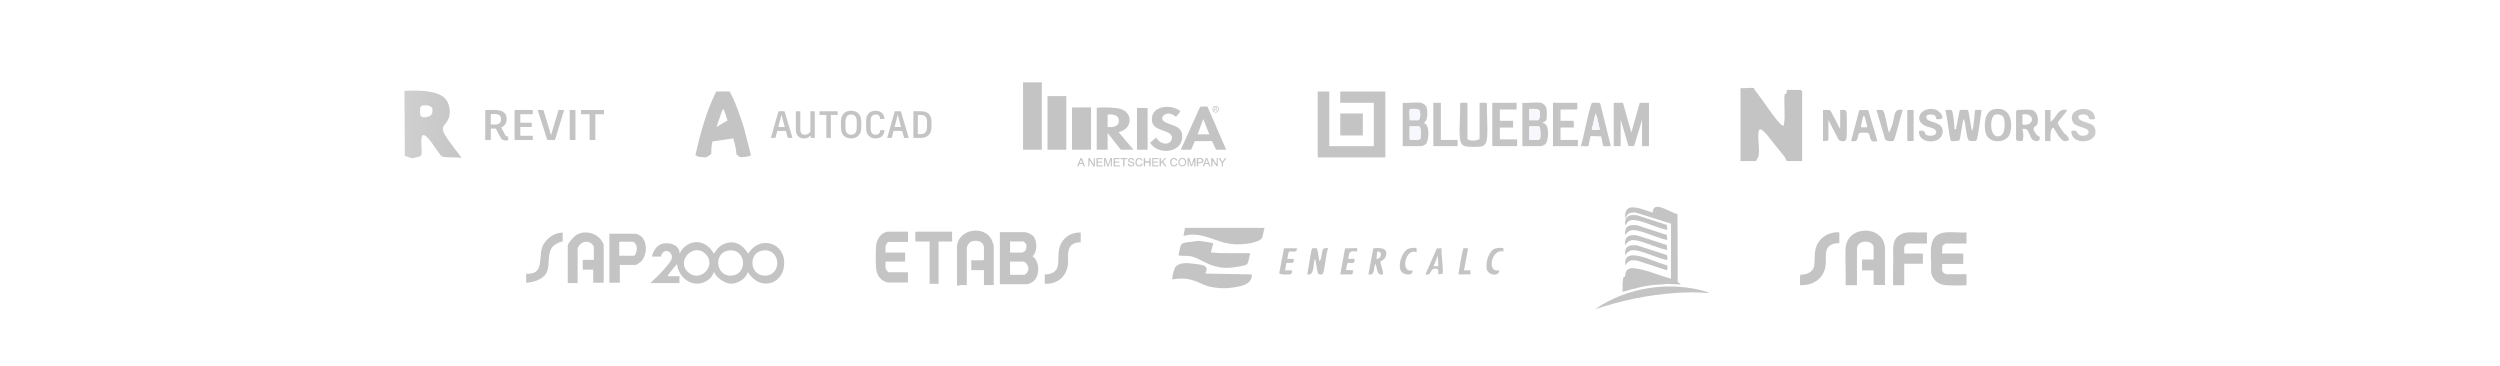 <svg xmlns="http://www.w3.org/2000/svg" width="1366" height="200" viewBox="0 0 1366 200" fill="none"><rect width="1366" height="200" fill="white"></rect><g clip-path="url(#clip0_1209_2177)"><path d="M252.14 86.147C251.444 86.226 250.737 86.083 250.07 86.054C247.654 85.955 244.984 86.015 242.605 85.79C241.743 85.708 241.205 85.338 240.675 84.713C238.811 82.502 234.281 74.833 231.983 73.945C230.955 73.549 230.58 74.162 230.407 75.047C229.861 77.84 230.661 81.56 230.303 84.406C230.193 85.28 229.39 85.452 228.664 85.673C227.519 86.022 226.27 86.208 225.103 86.497L221.195 85.148L221 49.743C221.232 49.736 221.449 49.661 221.681 49.647C227.339 49.29 236.944 49.358 241.662 52.522C245.68 55.215 246.885 61.407 244.741 65.552C243.154 68.619 240.686 69.037 242.693 72.942C243.172 73.877 243.787 74.811 244.38 75.682C246.803 79.242 249.636 82.634 252.14 86.147ZM229.861 63.461C229.913 63.529 230.97 64.036 231.125 64.068C232.266 64.296 234.443 63.793 235.32 63.033C236.299 62.184 236.428 60.807 236.277 59.609C236.027 57.601 232.793 57.369 231.184 57.601C230.314 57.726 229.663 58.279 229.559 59.153C229.482 59.823 229.475 61.414 229.559 62.099C229.582 62.27 229.814 63.404 229.854 63.461H229.861Z" fill="#C4C4C4"></path><path d="M265.131 60.09C268.497 60.307 274.935 59.034 276.467 62.99C277.289 65.112 276.766 68.037 274.652 69.264C274.453 69.382 273.919 69.525 273.893 69.553C273.863 69.585 273.893 69.703 273.893 69.767L276.246 74.094C276.78 74.668 277.613 74.493 277.668 74.547C277.742 74.615 277.675 76.427 277.624 76.512C277.546 76.637 277.042 76.751 276.876 76.769C275.613 76.915 274.232 76.437 273.598 75.321L270.943 70.263H268.177V76.509H265.135V60.09H265.131ZM268.173 68.034H271.167C271.355 68.034 272.044 67.834 272.261 67.755C273.653 67.242 273.812 65.986 273.705 64.684C273.624 63.675 273.256 62.986 272.25 62.612C271.922 62.487 271.223 62.323 270.891 62.323H268.173V68.034Z" fill="#C4C4C4"></path><path d="M291.114 60.09V62.408H284.296V67.049H290.561V69.371H284.296V74.19H291.114V76.508H281.162V60.09H291.114Z" fill="#C4C4C4"></path><path d="M296.92 60.09L301.115 73.833L305.166 60.09H308.252L303.225 76.516L298.993 76.423L293.789 60.09H296.92Z" fill="#C4C4C4"></path><path d="M330 60.09V62.408H325.301V76.508H322.166V62.408H317.467V60.09H330Z" fill="#C4C4C4"></path><path d="M314.427 60.09V76.508H311.293V60.225C311.293 60.225 311.422 60.09 311.433 60.09H314.427Z" fill="#C4C4C4"></path></g><g clip-path="url(#clip1_1209_2177)"><path d="M410.331 84.909C409.279 85.337 408.234 85.676 407.111 85.703C406.33 85.72 405.554 85.823 404.778 85.899C404.576 85.921 404.406 85.89 404.233 85.756C403.696 85.337 403.151 84.936 402.602 84.54C402.474 84.446 402.4 84.348 402.387 84.17C402.226 81.327 401.504 78.614 400.773 75.901C400.711 75.673 400.62 75.624 400.413 75.656C397.725 76.061 395.042 76.462 392.354 76.863C391.379 77.01 390.405 77.157 389.43 77.295C389.286 77.317 389.232 77.384 389.203 77.531C388.823 79.349 388.629 81.189 388.637 83.052C388.637 83.306 388.6 83.564 388.613 83.818C388.625 84.099 388.518 84.255 388.295 84.397C387.551 84.869 386.821 85.373 386.082 85.854C385.958 85.934 385.797 86.006 385.66 85.997C384.533 85.925 383.406 85.854 382.283 85.743C381.944 85.707 381.614 85.564 381.292 85.435C380.912 85.279 380.549 85.079 380.173 84.909C380.008 84.834 379.971 84.736 380.016 84.549C380.792 81.35 381.502 78.133 382.349 74.956C383.848 69.329 385.545 63.768 387.634 58.355C388.708 55.579 389.922 52.875 391.235 50.219C391.321 50.046 391.416 49.992 391.59 49.997C393.865 49.997 396.14 49.997 398.415 49.992C398.613 49.992 398.716 50.063 398.811 50.242C400.368 53.12 401.706 56.114 402.829 59.219C403.936 62.271 405.075 65.314 406.054 68.415C406.851 70.946 407.445 73.548 408.11 76.128C408.816 78.855 409.502 81.586 410.191 84.317C410.236 84.5 410.278 84.691 410.323 84.901L410.331 84.909ZM391.458 69.4C391.532 69.373 391.561 69.369 391.581 69.36C393.518 68.21 395.454 67.061 397.391 65.916C397.531 65.831 397.527 65.747 397.478 65.609C396.891 63.907 396.313 62.2 395.727 60.498C395.661 60.302 395.57 60.111 395.454 59.946C395.256 59.66 395 59.665 394.806 59.955C394.695 60.124 394.616 60.32 394.55 60.516C393.815 62.628 393.089 64.74 392.358 66.847C392.069 67.685 391.771 68.518 391.458 69.405V69.4Z" fill="#C4C4C4"></path><path d="M499.078 60.758C500.87 60.785 502.65 60.709 504.413 60.865C507.117 61.11 508.719 62.968 508.918 65.708C509.025 67.214 509.033 68.751 508.909 70.252C508.707 72.672 507.406 74.534 504.884 75.144C504.285 75.291 503.661 75.349 503.046 75.363C501.733 75.394 500.416 75.372 499.078 75.372V60.758ZM501.51 73.295C502.27 73.295 503.005 73.358 503.723 73.282C505.007 73.148 505.932 72.444 506.312 71.068C506.44 70.609 506.519 70.119 506.531 69.642C506.564 68.528 506.572 67.41 506.527 66.296C506.506 65.757 506.399 65.209 506.238 64.696C505.949 63.774 505.317 63.204 504.446 62.963C503.48 62.696 502.497 62.847 501.51 62.807V73.291V73.295Z" fill="#C4C4C4"></path><path d="M470.633 67.821C470.596 68.98 470.62 69.879 470.525 70.766C470.282 73.079 468.989 74.95 466.533 75.48C465.36 75.734 464.187 75.712 463.039 75.337C461.062 74.691 459.959 73.208 459.6 71.056C459.517 70.566 459.501 70.058 459.497 69.554C459.48 68.431 459.48 67.304 459.497 66.181C459.513 65.068 459.74 64.007 460.277 63.045C460.954 61.828 461.962 61.089 463.225 60.75C464.518 60.403 465.814 60.407 467.09 60.826C469.031 61.459 470.146 62.911 470.472 65.023C470.625 66.025 470.596 67.059 470.637 67.821H470.633ZM461.978 68.079H461.887C461.937 69.028 461.925 69.986 462.049 70.922C462.201 72.076 462.75 72.976 463.816 73.39C464.588 73.689 465.381 73.689 466.161 73.426C467.375 73.016 468.019 71.88 468.081 70.49C468.151 68.904 468.151 67.309 468.081 65.727C468.015 64.208 467.28 62.666 465.236 62.559C463.993 62.497 462.916 62.934 462.366 64.185C462.164 64.644 462.028 65.17 461.991 65.674C461.929 66.471 461.974 67.278 461.974 68.084L461.978 68.079Z" fill="#C4C4C4"></path><path d="M442.782 60.793H445.206V75.353H443.055C443.01 74.939 442.964 74.52 442.919 74.061C442.857 74.11 442.803 74.146 442.758 74.191C441.618 75.304 440.28 75.754 438.757 75.612C437.534 75.5 436.49 75.019 435.734 73.941C435.173 73.144 434.871 72.221 434.859 71.241C434.826 67.801 434.838 64.362 434.834 60.922C434.834 60.886 434.842 60.851 434.85 60.797H437.283C437.283 60.909 437.283 61.02 437.283 61.136C437.283 64.313 437.274 67.485 437.291 70.662C437.291 71.174 437.365 71.704 437.514 72.19C437.774 73.023 438.406 73.438 439.186 73.558C440.553 73.767 441.717 73.34 442.617 72.19C442.716 72.065 442.782 71.869 442.782 71.704C442.791 68.18 442.791 64.66 442.791 61.136C442.791 61.029 442.791 60.922 442.791 60.793H442.782Z" fill="#C4C4C4"></path><path d="M429.371 71.542H424.709C424.519 72.246 424.329 72.954 424.143 73.662C424.007 74.17 423.879 74.678 423.73 75.186C423.71 75.262 423.606 75.365 423.536 75.365C422.781 75.378 422.029 75.373 421.236 75.373C421.265 75.253 421.282 75.151 421.307 75.053C422.628 70.392 423.953 65.727 425.266 61.067C425.328 60.84 425.423 60.777 425.634 60.777C426.575 60.791 427.517 60.786 428.458 60.777C428.586 60.777 428.673 60.791 428.722 60.956C430.139 65.718 431.559 70.481 432.979 75.244C432.988 75.275 432.988 75.316 432.996 75.373C432.199 75.373 431.41 75.378 430.622 75.365C430.556 75.365 430.457 75.231 430.432 75.142C430.097 74.032 429.775 72.918 429.449 71.809C429.424 71.724 429.399 71.64 429.371 71.551V71.542ZM428.784 69.399C428.198 67.171 427.616 64.966 427.034 62.76C427.013 62.76 426.992 62.76 426.976 62.76C426.406 64.966 425.836 67.171 425.262 69.394H428.788L428.784 69.399Z" fill="#C4C4C4"></path><path d="M496.547 75.373C495.738 75.373 494.957 75.368 494.177 75.373C493.999 75.373 493.999 75.244 493.966 75.128C493.64 74.014 493.31 72.904 492.996 71.786C492.938 71.586 492.856 71.523 492.657 71.528C491.274 71.537 489.891 71.541 488.508 71.528C488.289 71.528 488.219 71.612 488.165 71.817C487.88 72.913 487.579 74.005 487.298 75.106C487.248 75.306 487.182 75.386 486.98 75.382C486.261 75.368 485.539 75.377 484.783 75.377C484.8 75.279 484.812 75.204 484.833 75.132C486.166 70.427 487.5 65.718 488.83 61.013C488.875 60.852 488.937 60.781 489.106 60.781C490.073 60.79 491.043 60.79 492.009 60.781C492.166 60.781 492.228 60.839 492.273 60.991C493.677 65.713 495.085 70.432 496.493 75.154C496.51 75.212 496.522 75.275 496.543 75.377L496.547 75.373ZM490.572 62.755C490.572 62.755 490.535 62.751 490.518 62.746C489.949 64.956 489.379 67.161 488.801 69.394H492.323C491.732 67.161 491.15 64.956 490.568 62.755H490.572Z" fill="#C4C4C4"></path><path d="M480.992 71.112H483.296C483.184 73.054 482.284 74.943 479.877 75.474C478.493 75.781 477.123 75.737 475.826 75.05C474.307 74.248 473.444 72.88 473.316 71.103C473.188 69.356 473.245 67.592 473.245 65.841C473.245 65.378 473.303 64.91 473.394 64.46C473.815 62.379 475.277 60.935 477.242 60.624C478.427 60.432 479.596 60.468 480.719 60.958C482.239 61.617 483.048 62.865 483.221 64.607C483.234 64.731 483.242 64.856 483.258 65.008H480.959C480.921 64.772 480.888 64.54 480.843 64.313C480.645 63.377 480.104 62.829 479.228 62.642C478.679 62.526 478.13 62.513 477.589 62.673C476.507 62.998 475.975 63.84 475.785 64.981C475.748 65.213 475.731 65.453 475.727 65.689C475.727 67.338 475.702 68.982 475.739 70.63C475.752 71.112 475.876 71.606 476.037 72.056C476.326 72.849 476.908 73.326 477.68 73.504C478.275 73.642 478.877 73.625 479.468 73.438C480.331 73.17 480.777 72.515 480.925 71.593C480.95 71.441 480.967 71.285 480.987 71.116L480.992 71.112Z" fill="#C4C4C4"></path><path d="M453.963 62.798V75.353H451.515V62.816H447.729V60.793H457.729V62.794H453.963V62.798Z" fill="#C4C4C4"></path></g><g clip-path="url(#clip2_1209_2177)"><path d="M569.251 45H559V81.805H569.251V45Z" fill="#C4C4C4"></path><path d="M599.265 59.061C599.326 58.869 599.604 58.852 599.776 58.83C602.634 58.5 609.727 58.698 612.419 59.567C619.223 61.767 618.724 70.373 611.52 72.089C611.342 72.133 611.253 71.979 611.292 72.308L619.317 81.8H612.408L605.204 72.671V81.8H599.26V59.061H599.265ZM605.209 69.438H607.513C607.762 69.438 608.867 69.13 609.178 69.026C611.059 68.36 611.664 66.798 611.203 64.901C610.61 62.454 607.218 62.553 605.215 62.52V69.438H605.209Z" fill="#C4C4C4"></path><path d="M582.621 52.508H572.37V81.807H582.621V52.508Z" fill="#C4C4C4"></path><path d="M669.989 81.805H664.416L662.396 77.329L661.902 77.087L653 77.12L652.767 77.329L650.825 81.805H645.18L655.797 58.241C656.913 58.401 658.467 58.06 659.516 58.252C659.682 58.28 659.799 58.324 659.877 58.483L669.994 81.805H669.989ZM660.781 73.413L657.44 65.022L654.393 73.413H660.781Z" fill="#C4C4C4"></path><path d="M596.146 58.691V81.804H585.746V58.911C585.746 58.911 585.951 58.691 585.968 58.691H596.146Z" fill="#C4C4C4"></path><path d="M631.955 75.177C632.887 78.059 637.816 79.841 639.747 77.08C641.123 75.117 640.091 73.286 638.149 72.351C635.129 70.893 629.957 70.415 629.446 66.104C628.558 58.669 637.272 56.937 642.855 59.444C643.454 59.714 645.158 60.451 644.809 61.188L642.561 63.827C641.212 62.815 639.914 61.963 638.126 62.073C635.707 62.221 633.703 64.685 636.128 66.406C639.109 68.512 645.197 68.331 645.885 73.374C647.256 83.431 633.032 85.345 628.403 78.02L630.995 75.766L631.955 75.172V75.177Z" fill="#C4C4C4"></path><path d="M627.049 58.984H621.254V81.806H627.049V58.984Z" fill="#C4C4C4"></path><path d="M648.894 86.369C649.127 86.408 649.604 86.287 649.765 86.391C649.926 86.496 650.72 89.63 651.047 90.054C651.236 90.054 651.946 86.859 652.235 86.518C652.446 86.265 652.901 86.391 653.2 86.375V90.939H652.457V87.7L651.347 90.791L650.764 90.945L649.487 87.552V90.939C649.487 90.967 648.894 90.967 648.894 90.939V86.375V86.369Z" fill="#C4C4C4"></path><path d="M603.278 86.37C603.578 86.392 604.033 86.265 604.244 86.513C604.527 86.848 605.243 90.049 605.431 90.049C605.742 89.614 606.547 86.491 606.713 86.386C606.88 86.282 607.352 86.408 607.585 86.364V90.928C607.585 90.956 606.991 90.956 606.991 90.928V87.541C606.774 87.508 606.797 87.789 606.73 87.948C606.53 88.443 605.909 90.709 605.653 90.857C605.492 90.951 605.315 90.939 605.137 90.934L603.872 87.393V90.928C603.872 90.956 603.278 90.956 603.278 90.928V86.364V86.37Z" fill="#C4C4C4"></path><path d="M664.789 89.607V86.368C664.789 86.341 665.383 86.341 665.383 86.368V90.933L664.633 90.718L662.558 87.694V90.713C662.558 90.905 662.008 90.982 661.814 90.933V86.368C662.119 86.363 662.369 86.302 662.63 86.517C663.274 87.045 663.973 89.024 664.783 89.607H664.789Z" fill="#C4C4C4"></path><path d="M625.711 90.933C625.434 90.939 625.09 90.999 624.99 90.691C624.89 90.383 624.906 87.348 624.962 86.875C625.029 86.336 625.162 86.336 625.711 86.363V88.129H627.942V86.363C628.492 86.33 628.625 86.33 628.692 86.875C628.747 87.342 628.764 90.383 628.664 90.691C628.564 90.999 628.22 90.939 627.942 90.933V88.871H625.711V90.933Z" fill="#C4C4C4"></path><path d="M594.659 86.368C594.875 86.396 595.191 86.297 595.369 86.401C595.691 86.583 597.073 89.371 597.628 89.756V86.368C597.628 86.341 598.222 86.341 598.222 86.368V90.933C598.005 90.905 597.689 91.004 597.511 90.9C597.189 90.718 595.808 87.93 595.253 87.545V90.933C595.253 90.96 594.659 90.96 594.659 90.933V86.368Z" fill="#C4C4C4"></path><path d="M602.384 86.368C602.384 86.368 602.412 86.957 602.384 86.957H599.859V88.282H602.234C602.262 88.282 602.262 88.871 602.234 88.871H599.859V90.344H602.534C602.562 90.344 602.562 90.933 602.534 90.933H599.115V86.368C599.548 86.457 602.273 86.253 602.384 86.368Z" fill="#C4C4C4"></path><path d="M611.747 86.368C611.747 86.368 611.775 86.957 611.747 86.957H609.222V88.282H611.597C611.625 88.282 611.625 88.871 611.597 88.871H609.222V90.344H611.897C611.925 90.344 611.925 90.933 611.897 90.933H608.478V86.368C608.911 86.457 611.636 86.253 611.747 86.368Z" fill="#C4C4C4"></path><path d="M634.33 86.368V88.43C634.896 88.172 636.533 85.835 637.155 86.368C637.166 86.912 635.468 87.963 635.534 88.331C635.734 88.634 637.493 90.756 637.305 90.927C636.361 91.46 635.268 88.727 635.002 88.722C634.125 89.288 634.33 90.008 634.336 90.927H633.592V86.362H634.336L634.33 86.368Z" fill="#C4C4C4"></path><path d="M619.623 87.696C619.623 87.696 619.167 87.723 619.062 87.663C618.995 87.624 618.901 87.294 618.751 87.168C618.013 86.568 616.437 87.118 617.247 87.921C617.625 88.295 619.195 88.202 619.639 88.939C620.96 91.138 616.015 91.947 616.215 89.318C616.992 89.147 616.753 89.609 617.103 89.983C617.63 90.55 619.112 90.522 619.179 89.686C619.267 88.565 616.243 89.203 616.348 87.476C616.437 86.101 618.918 86.046 619.467 86.904C619.573 87.063 619.717 87.613 619.628 87.696H619.623Z" fill="#C4C4C4"></path><path d="M645.286 86.399C648.927 85.585 649.165 91.084 645.847 90.941C643.255 90.831 643.288 86.844 645.286 86.399ZM644.931 90.001C645.441 90.517 646.601 90.517 647.09 89.957C648.3 88.554 646.957 85.975 645.125 87.124C644.326 87.625 644.276 89.33 644.936 89.995L644.931 90.001Z" fill="#C4C4C4"></path><path d="M632.848 86.368C632.848 86.368 632.876 86.957 632.848 86.957H630.173V88.282H632.698C632.726 88.282 632.726 88.871 632.698 88.871H630.173V90.344H632.998C633.059 90.515 632.931 90.933 632.776 90.933H629.579V86.368C630.012 86.457 632.737 86.253 632.848 86.368Z" fill="#C4C4C4"></path><path d="M656.397 86.368C656.952 86.467 657.501 87.056 657.523 87.622C657.59 89.2 655.858 89.195 654.687 89.162C654.66 89.624 654.726 90.102 654.687 90.57C654.665 90.839 654.815 90.938 654.465 90.933C654.138 90.933 654.01 90.91 653.949 90.564C653.838 89.987 653.866 87.517 653.944 86.874C653.96 86.726 654.01 86.368 654.177 86.368C654.81 86.368 655.847 86.269 656.408 86.368H656.397ZM654.687 88.579C657.446 88.942 657.657 86.462 654.687 86.957V88.579Z" fill="#C4C4C4"></path><path d="M661.375 90.934C660.41 91.159 660.626 90.12 660.265 89.751C660.06 89.542 658.617 89.531 658.395 89.674C657.979 89.949 658.345 91.319 657.213 90.934C657.524 90.373 658.678 86.545 658.861 86.386C658.989 86.276 659.649 86.347 659.727 86.6L661.375 90.928V90.934ZM659.438 87.249C659.189 86.985 659.189 87.348 659.128 87.458C658.889 87.926 658.789 88.536 658.545 89.014H660.032C659.788 88.778 659.499 87.315 659.438 87.249Z" fill="#C4C4C4"></path><path d="M591.073 86.385C591.279 86.517 592.572 90.383 592.872 90.928C591.739 91.329 591.939 89.8 591.662 89.624C591.584 89.575 590.191 89.569 589.969 89.591C589.492 89.646 589.619 90.658 589.314 90.856C589.192 90.933 588.754 90.966 588.715 90.922C588.498 90.708 590.163 87.122 590.269 86.506C590.407 86.33 590.918 86.286 591.068 86.38L591.073 86.385ZM591.39 89.019L590.652 87.106L590.058 89.019H591.395H591.39Z" fill="#C4C4C4"></path><path d="M624.224 87.685C623.319 88.186 623.807 87.185 622.936 86.992C620.499 86.442 620.655 90.11 622.087 90.336C623.519 90.561 623.607 89.329 623.713 89.308C624.967 89.066 624.029 90.704 623.08 90.902C619.678 91.595 619.65 86.745 621.937 86.382C622.958 86.222 624.174 86.486 624.224 87.685Z" fill="#C4C4C4"></path><path d="M643.243 87.694C642.394 88.145 642.539 87.1 641.828 86.962C639.292 86.478 639.481 91.043 641.95 90.311C642.616 90.113 642.4 89.046 643.243 89.31C643.366 90.977 641.018 91.466 639.974 90.416C639.136 89.574 639.125 87.584 640.047 86.808C641.04 85.978 643.127 86.209 643.243 87.694Z" fill="#C4C4C4"></path><path d="M615.91 86.371C616.404 87.361 614.422 86.838 614.422 86.96V90.935H613.679V86.96C613.679 86.838 611.697 87.361 612.191 86.371H615.904H615.91Z" fill="#C4C4C4"></path><path d="M666.692 86.398C666.925 86.53 667.636 88.213 668.058 88.427C668.424 87.696 668.979 86.156 669.989 86.365C670.139 86.497 668.38 88.658 668.274 89.01C668.146 89.445 668.274 90.864 668.208 90.93C668.185 90.951 667.636 90.951 667.614 90.93C667.542 90.864 667.68 89.362 667.575 88.977C667.414 88.372 666.171 87.212 665.976 86.585C665.871 86.239 666.548 86.316 666.687 86.398H666.692Z" fill="#C4C4C4"></path><path d="M663.706 57.988C666.765 57.295 666.681 61.997 663.862 61.458C662.053 61.111 662.008 58.373 663.706 57.988ZM663.856 58.279C661.958 58.692 663.007 62.057 664.922 60.963C666.343 60.149 665.527 57.916 663.856 58.279Z" fill="#C4C4C4"></path><path d="M663.601 58.694C664.017 58.721 664.794 58.54 665.016 58.985C665.355 59.661 664.65 59.684 664.633 59.804C664.578 60.145 664.989 60.283 664.939 60.602C664.461 60.75 664.345 59.442 663.901 59.865C663.779 59.98 664.173 60.915 663.601 60.75V58.688V58.694ZM663.901 59.574C665.083 59.711 665.1 58.853 663.901 58.985V59.574Z" fill="#C4C4C4"></path></g><g clip-path="url(#clip3_1209_2177)"><path d="M726.316 50V79.845H750.638V56.155H732.318V50H756.955V86H720V50H726.316Z" fill="#C4C4C4"></path><path d="M886.786 56.156L891.368 72.462L895.951 56.156H901.009V79.846H897.218V65.385L892.959 79.539C892.42 80.171 890.65 79.706 889.823 79.855L885.537 65.376V79.837H881.746V56.156H886.804H886.786Z" fill="#C4C4C4"></path><path d="M776.389 56.156C777.665 56.358 779.264 57.649 779.569 58.905C780.118 61.144 780.261 66.052 777.808 67.229C781.6 67.703 780.746 77.107 779.048 78.749C778.806 78.986 777.242 79.846 777.018 79.846H766.434V56.156C769.444 56.499 773.514 55.691 776.38 56.156H776.389ZM770.225 60.002C769.839 61.231 770.513 64.234 770.225 65.692H774.807C776.272 65.692 776.2 61.091 775.616 60.283C774.861 59.247 770.468 59.238 770.225 60.002ZM770.225 69.073V75.992C770.225 76.641 775.49 76.808 776.074 75.842C776.47 75.192 776.506 69.073 775.436 69.073H770.225Z" fill="#C4C4C4"></path><path d="M841.772 56.156C843.137 56.376 844.737 57.798 845.015 59.151C845.231 60.178 845.249 64.164 845.015 65.165C844.692 66.579 843.614 66.307 842.877 67.229C847.037 67.211 846.129 77.256 844.44 78.757C844.287 78.889 842.517 79.846 842.401 79.846H831.816V56.156C834.826 56.499 838.896 55.691 841.763 56.156H841.772ZM835.617 59.537V65.692H840.199C841.619 65.692 841.565 61.319 841.152 60.459C840.451 59.028 836.974 59.669 835.626 59.537H835.617ZM835.617 76.457H840.514C840.604 76.457 841.376 75.983 841.457 75.842C841.852 75.21 841.897 69.073 840.828 69.073H835.617V76.457Z" fill="#C4C4C4"></path><path d="M801.816 56.153V75.69C801.816 77.341 808.447 77.06 808.447 75.69V56.153C809.346 56.32 812.185 55.705 812.508 56.654C812.221 62.624 813.047 69.183 812.562 75.084C812.391 77.191 811.825 79.509 809.417 80.019C807.908 80.335 802.032 80.344 800.603 79.94C798.438 79.334 797.872 77.367 797.692 75.391C797.162 69.429 798.07 62.703 797.746 56.654C798.07 55.697 800.918 56.32 801.807 56.153H801.816Z" fill="#C4C4C4"></path><path d="M828.663 56.156V59.844H819.507V65.999H826.767V69.696H819.507V76.149H828.977V79.846H815.401V56.156H828.663Z" fill="#C4C4C4"></path><path d="M861.835 56.156V59.844H852.671V65.999H859.463C860.218 65.999 859.876 69.037 859.939 69.687H852.671V76.457H862.15V79.837H848.564V56.156H861.835Z" fill="#C4C4C4"></path><path d="M880.155 79.847C879.337 79.68 876.552 80.101 876.094 79.811C875.699 79.557 875.16 75.272 874.827 74.49L869.149 74.35C868.708 75.14 868.232 79.539 867.801 79.811C867.334 80.101 864.548 79.68 863.74 79.847C864.908 77.204 868.753 56.596 869.939 56.201C870.505 56.016 874.045 56.051 874.333 56.455L880.164 79.847H880.155ZM869.733 70.926H874.153L872.68 64.209L871.79 61.996L869.733 70.917V70.926Z" fill="#C4C4C4"></path><path d="M744.637 62.004H732.318V74.007H744.637V62.004Z" fill="#C4C4C4"></path><path d="M787.288 56.156V76.457H796.443V79.846H783.182V56.156H787.288Z" fill="#C4C4C4"></path><path d="M770.226 69.07H775.437C776.506 69.07 776.47 75.19 776.075 75.84C775.491 76.806 770.226 76.639 770.226 75.989V69.07Z" fill="#F6F8FD"></path><path d="M770.226 60C770.468 59.236 774.862 59.245 775.616 60.281C776.2 61.08 776.263 65.69 774.808 65.69H770.226C770.513 64.232 769.839 61.22 770.226 60Z" fill="#F6F8FD"></path><path d="M835.617 76.455V69.07H840.828C841.907 69.07 841.853 75.208 841.457 75.84C841.367 75.981 840.595 76.455 840.514 76.455H835.617Z" fill="#F6F8FD"></path><path d="M835.617 59.536C836.965 59.668 840.451 59.027 841.143 60.459C841.565 61.319 841.619 65.692 840.191 65.692H835.608V59.536H835.617Z" fill="#F6F8FD"></path><path d="M869.733 70.926L871.79 61.996L872.68 64.209L874.153 70.926H869.733Z" fill="#F6F8FD"></path></g><g clip-path="url(#clip4_1209_2177)"><path d="M1067.9 70.553C1069.35 70.805 1068.7 70.197 1068.95 69.389C1069.39 67.938 1070.54 60.406 1070.93 60.145C1071.17 59.997 1075.14 59.954 1075.31 60.102C1075.72 60.51 1076.98 70.11 1077.56 71.544C1078.55 70.041 1078.89 60.493 1079.29 60.067C1079.44 59.91 1082.09 60.18 1082.76 60.067C1082.31 62.3 1080.82 76.088 1079.81 76.791C1079.11 77.287 1076.17 77.235 1075.57 76.522C1074.38 75.106 1074.02 67.226 1073.1 65.045C1072.29 65.019 1071.31 75.575 1070.65 76.54C1070.2 77.174 1066.49 77.261 1066 76.948C1065.28 76.496 1063.81 62.326 1062.95 60.319C1063.6 59.858 1065.94 59.902 1066.46 60.275C1067.09 60.727 1068.06 69.12 1067.91 70.527L1067.9 70.553Z" fill="#C4C4C4"></path><path d="M996.069 60.087C997.42 60.217 999.235 59.635 1000.28 60.582L1005.48 70.556V60.087C1006.55 60.148 1008.48 59.661 1008.88 60.904C1009.22 61.955 1009.17 73.64 1008.98 75.317C1008.68 77.724 1006.57 77.454 1004.73 76.542L999.046 65.569V76.29C999.046 77.055 996.783 77.168 996.077 77.037V60.087H996.069Z" fill="#C4C4C4"></path><path d="M1110.24 60.084C1113.11 60.71 1114.08 65.045 1113.24 67.591C1112.48 69.902 1109.25 68.72 1112.73 73.533C1113.22 74.219 1114.39 74.463 1114.47 74.854C1115.03 77.33 1112.42 77.547 1110.78 76.47C1108.58 75.036 1109.03 69.406 1105.04 70.544C1105.57 71.709 1105.88 76.383 1104.97 76.948C1104.34 77.339 1101.57 77.008 1101.57 76.27V60.831C1101.57 60.779 1102.26 60.084 1102.31 60.084C1104.4 60.084 1108.51 59.71 1110.24 60.084ZM1105.04 68.06C1111.93 69.311 1112.04 61.196 1105.04 62.569V68.06Z" fill="#C4C4C4"></path><path d="M1089.55 59.703C1097.84 57.974 1100.11 65.854 1098.37 72.561C1096.78 78.695 1086.4 78.721 1084.95 72.579C1083.94 68.304 1084.25 60.806 1089.55 59.703ZM1090.03 62.674C1087.24 63.534 1086.69 75.48 1092.29 74.464C1095.73 73.838 1095.63 67.557 1095.03 64.924C1094.53 62.735 1091.95 62.075 1090.03 62.674Z" fill="#C4C4C4"></path><path d="M1058.05 65.002C1057.58 64.698 1058.25 62.822 1055.71 62.604C1054.2 62.474 1052.21 62.552 1052.54 64.299C1053.15 67.565 1061.95 65.784 1061.49 72.3C1060.99 79.277 1047.72 78.799 1048.58 71.562C1052.13 70.641 1051.53 72.978 1052.37 73.603C1053.56 74.498 1057.8 74.55 1057.97 72.326C1058.14 69.92 1053.86 69.633 1052.07 68.816C1045.04 65.645 1049.84 57.817 1057.52 59.842C1059.71 60.415 1063.1 64.498 1060.21 65.089C1059.74 65.185 1058.4 65.237 1058.06 65.02L1058.05 65.002Z" fill="#C4C4C4"></path><path d="M1144.66 65.072C1140.47 65.602 1141.96 64.811 1140.74 63.299C1139.74 62.066 1135.89 62.543 1135.71 63.386C1134.92 67.122 1142.98 66.375 1144.41 69.572C1148.33 78.364 1131.47 80.267 1131.78 71.562C1135.01 70.728 1134.73 72.656 1135.96 73.595C1137.29 74.602 1141.02 74.42 1141.22 72.283C1141.49 69.294 1133.92 69.841 1132.54 66.566C1129.02 58.182 1145.28 56.818 1144.66 65.08V65.072Z" fill="#C4C4C4"></path><path d="M1020.79 60.137L1025.8 77.035C1020.72 78.573 1022.42 73.829 1020.87 72.778C1020.26 72.37 1016.2 72.326 1015.83 72.847C1014.49 74.767 1016 77.973 1011.43 77.035L1015.94 60.137H1020.79ZM1018.85 63.569C1017.57 63.429 1018.06 63.569 1017.86 64.298C1017.63 65.063 1016.64 69.32 1016.87 69.546H1020.34L1018.85 63.56V63.569Z" fill="#C4C4C4"></path><path d="M1117.42 60.085H1120.4V66.566C1123.73 64.385 1124.38 58.912 1129.31 60.085C1130 60.684 1124.35 66.184 1124.35 67.305C1124.35 67.808 1127.06 71.788 1127.62 72.5C1128.18 73.212 1132.36 76.01 1129.49 76.974C1126.17 78.087 1124.11 72.709 1122.52 70.675C1122.28 70.371 1122.22 69.381 1121.4 70.05C1120.13 71.093 1120.38 75.402 1120.4 77.026H1117.42V60.085Z" fill="#C4C4C4"></path><path d="M1032.23 72.544L1033.84 68.444C1035.39 64.821 1034.08 58.756 1039.65 60.086C1038.81 62.205 1035.42 76.445 1034.62 76.941C1033.91 77.375 1030.43 77.253 1030.01 76.011L1025.29 60.086C1026.31 60.199 1028.34 59.66 1029.01 60.572C1030.17 62.136 1031.22 70.207 1032.22 72.544H1032.23Z" fill="#C4C4C4"></path><path d="M1045.6 60.086H1042.14V77.036H1045.6V60.086Z" fill="#C4C4C4"></path><path d="M983.937 49.122H976.262C976.185 49.122 976.408 50.303 976.245 50.729C976.047 51.25 975.41 51.198 975.273 51.468C974.378 53.249 975.711 63.283 974.782 67.358C974.619 68.062 975.212 68.766 974.025 68.583C971.839 68.236 961.549 52.224 958.916 49.374C958.512 48.939 958.486 48.175 958.434 48.14C957.849 47.74 952.282 48.401 951 48.123V88.001H959.424C959.578 88.001 960.869 85.403 960.903 85.247C961.626 81.494 960.232 75.621 960.912 71.798C961.635 67.766 967.279 76.02 968.329 77.289C970.583 79.999 972.743 82.814 974.989 85.542C975.582 86.272 976.133 87.992 976.271 87.992H984.694V49.869C984.694 49.817 984.006 49.122 983.954 49.122H983.937Z" fill="#C4C4C4"></path></g><g clip-path="url(#clip5_1209_2177)"><path d="M356.182 140.206C357.436 135.068 360.779 132 366.326 133.138C369.225 133.731 371.242 135.53 371.394 138.582L372.304 136.813C377.181 130.318 385.381 131.014 389.572 137.824C389.807 138.208 389.856 138.961 390.238 138.373C391.721 136.093 392.93 134.441 395.599 133.308C401.337 130.868 405.841 133.692 408.764 138.582L410.639 136.225C416.949 129.463 427.686 133.143 428.45 142.418C429.409 154.148 417.086 159.539 409.762 150.259C409.503 149.933 408.969 148.81 408.607 148.81C408.514 148.81 407.941 150.166 407.775 150.424C405.978 153.161 402.791 154.964 399.452 154.998C396.113 155.032 391.178 151.62 390.125 148.489C389.024 152.193 385.401 154.629 381.601 154.964C375.516 155.499 370.493 149.977 369.93 144.27C368.642 145.641 367.404 147.157 366.268 148.669C365.763 149.345 365 150.118 364.863 150.925H371.242V154.658H355.379C357.847 152.281 360.383 149.918 362.66 147.352C363.844 146.02 366.439 143.137 366.953 141.548C367.57 139.652 366.459 137.44 364.412 137.153C362.679 136.91 361.416 138.714 361.103 140.201H356.197L356.182 140.206ZM385.562 138.801C379.188 132.287 369.23 142.286 375.883 148.655C382.341 154.833 391.883 145.261 385.562 138.801ZM398.34 136.842C389.577 137.882 390.997 151.129 399.599 150.594C408.852 150.02 407.75 135.724 398.34 136.842ZM416.984 136.842C408.465 137.848 409.522 150.978 418.242 150.599C427.495 150.195 426.584 135.709 416.984 136.842Z" fill="#C4C4C4"></path><path d="M329.852 154.494H324.129V147.349H318.406V141.992H324.457V134.768C324.457 134.535 323.473 133.305 323.204 133.086C321.069 131.346 318.034 132.002 316.472 134.146C316.281 134.408 315.625 135.512 315.625 135.74V154.655H310.475C310.475 154.655 310.23 154.426 310.23 154.412V134.117C310.23 133.149 313.202 129.703 314.078 129.008C318.778 125.26 326.176 127.024 329.103 132.104C329.221 132.313 329.852 133.392 329.852 133.47V154.499V154.494Z" fill="#C4C4C4"></path><path d="M338.685 144.751V154.25C338.685 154.25 338.455 154.493 338.44 154.493H332.961V127.703H347.434C347.83 127.703 349.392 128.495 349.793 128.768C354.062 131.665 353.685 139.666 350.136 143.05C349.803 143.366 347.752 144.746 347.434 144.746H338.685V144.751ZM338.357 139.72H346.616C348.011 138.218 348.359 135.199 347.385 133.434C347.228 133.148 346.214 132.088 345.96 132.088H338.357V139.72Z" fill="#C4C4C4"></path><path d="M307.449 127.055V131.926C305.721 132.241 303.767 133.16 302.455 134.356C298.607 137.866 300.742 144.326 298.759 148.706C296.952 152.692 291.552 154.253 287.499 154.496V149.625C291.895 149.596 294.211 148.614 294.974 144.141C295.724 139.762 294.984 135.591 298.044 131.926C300.463 129.028 303.581 127.22 307.449 127.055Z" fill="#C4C4C4"></path></g><g clip-path="url(#clip6_1209_2177)"><path d="M522.894 155.999V134.406C523.795 124.995 537.981 122.906 541.896 131.094C542.174 131.669 542.973 133.886 542.973 134.4V155.759H537.616V147.592H530.7V142.221H537.284L537.62 141.87V134.869C537.62 134.783 537.231 133.662 537.143 133.499C535.862 131.17 531.528 130.977 529.702 132.653C529.244 133.076 528.251 134.793 528.251 135.338V155.764L524.773 155.754L524.233 155.999H522.894Z" fill="#C4C4C4"></path><path d="M478.718 134.055C479.049 130.484 481.844 126.586 485.521 126.586H496.118V132.191H485.521C484.873 132.191 483.846 134.02 483.846 134.641V138.024H494.555V142.926H483.846V146.309C483.846 147.038 485.024 148.76 485.74 148.76H496.113V154.364H485.969C482.02 154.364 479.078 150.778 478.718 146.895C478.425 143.792 478.425 137.163 478.718 134.055Z" fill="#C4C4C4"></path><path d="M546.318 155.297V127.172L546.654 126.82H559.817C561.069 126.82 563.582 127.982 564.478 128.945C566.898 131.559 566.928 137.612 564.171 140.006C568.52 143.069 568.286 151.664 563.796 154.324C563.387 154.568 561.727 155.297 561.381 155.297H546.323H546.318ZM551.899 138.024H558.483C558.683 138.024 559.72 137.433 559.944 137.219C560.86 136.353 561.108 134.585 560.655 133.413C560.524 133.067 559.423 131.951 559.15 131.951H551.899V138.019V138.024ZM551.899 150.161H559.374C560.704 150.161 561.941 148.103 561.941 146.778C561.941 145.453 560.592 142.926 559.155 142.926H551.904V150.161H551.899Z" fill="#C4C4C4"></path><path d="M520.215 126.586V131.956H512.851V155.062H507.942V131.956H500.472L500.136 131.605V126.938L500.472 126.586H520.215Z" fill="#C4C4C4"></path><path d="M590.499 127.053V132.423C588.142 132.26 585.458 133.121 584.353 135.45C583.091 138.12 583.788 140.947 583.588 143.755C583.072 151.092 577.734 155.382 570.863 155.066V149.93C573.191 150.062 576.395 149.038 577.515 146.735C578.728 144.244 578.075 140.285 578.45 137.442C579.312 130.849 584.202 126.87 590.499 127.053Z" fill="#C4C4C4"></path></g><g clip-path="url(#clip7_1209_2177)"><path d="M646.677 128.956C656.431 125.927 664.654 132.835 674.103 133.441C678.165 133.701 685.653 133.175 689.019 130.706C690.063 129.936 690.362 125.944 691.03 124.5H647.55C647.329 124.5 646.87 128.464 646.671 128.956H646.677Z" fill="#C4C4C4"></path><path d="M658.531 149.476C661.349 144.606 655.906 144.6 652.38 144.125C649.506 143.74 644.942 143.19 642.549 145.512C641.632 146.407 640.598 150.534 640.515 151.933C640.471 152.658 640.427 152.68 641.151 152.578C644.958 152.063 647.76 151.967 651.501 153.048C655.95 154.328 658.094 156.355 663.361 157.063C667.29 157.595 669.904 157.686 673.899 157.063C678.149 156.401 684.244 155.472 684.001 149.923L658.531 149.47V149.476Z" fill="#C4C4C4"></path><path d="M720.899 142.788C720.794 141.769 719.894 135.948 719.518 135.71C719.269 135.551 717.059 135.58 716.959 135.676C716.44 136.174 714.677 148.139 714.307 149.928C718.49 150.783 717.307 144.107 718.479 141.446C718.882 141.446 719.755 148.847 720.214 149.498C720.59 150.036 722.32 150.228 722.701 149.668C724.011 147.72 724.364 138.411 725.724 135.653C720.778 134.544 723.287 140.432 720.899 142.788Z" fill="#C4C4C4"></path><path d="M750.376 135.713L747.685 149.931C751.437 150.729 750.426 146.409 751.415 144.127C752.769 146.228 751.902 150.763 755.588 149.931C756.251 148.447 753.83 143.73 754.333 142.87C754.477 142.621 756.455 141.839 757.013 140.452C759.097 135.271 753.996 135.254 750.382 135.718L750.376 135.713ZM752.073 141.449L752.515 137.434C755.798 137.202 754.764 141.618 752.073 141.449Z" fill="#C4C4C4"></path><path d="M787.645 135.648L785.075 135.722L778.858 149.923C782.334 150.829 781.262 146.945 783.904 146.764C786.297 146.599 785.937 147.97 785.882 149.929L788.325 149.51C788.562 144.94 787.562 140.275 787.64 135.648H787.645ZM783.257 145.461L785.672 139.669L785.893 145.467H783.257V145.461Z" fill="#C4C4C4"></path><path d="M701.569 135.656L698.977 149.229C699.237 150.327 705.249 150.112 705.57 149.67C705.78 149.382 706.1 147.842 705.962 147.706H702.011C702.547 147.021 702.658 143.969 702.934 143.731C703.636 143.125 707.615 144.982 706.846 141.46H703.332C703.707 140.532 703.824 138.419 704.183 137.729C704.713 136.704 708.996 138.788 708.598 135.662H701.574L701.569 135.656Z" fill="#C4C4C4"></path><path d="M741.534 135.656C741.308 135.413 735.931 135.832 734.947 135.656L732.311 149.931H738.898C739.009 149.931 739.44 147.808 739.335 147.7L735.378 147.468C735.748 146.788 735.958 143.974 736.323 143.742C737.506 142.972 739.838 145.112 740.208 142.111C740.374 140.769 737.544 141.732 736.704 141.455C737.135 137.378 737.423 137.021 741.534 137.44C741.462 137.01 741.639 135.77 741.534 135.656Z" fill="#C4C4C4"></path><path d="M821.427 135.684C820.979 135.197 817.768 135.497 816.978 135.786C813.336 137.122 811.712 143.373 812.342 146.924C812.944 150.327 818.901 151.561 819.26 147.699C811.75 149.205 815.309 135.576 821.46 137.433C821.377 136.975 821.604 135.876 821.427 135.684Z" fill="#C4C4C4"></path><path d="M774.006 135.678C773.426 135.078 770.199 135.565 769.326 136.007C765.728 137.813 762.838 146.918 766.601 149.228C768.37 150.31 772.083 150.638 771.835 147.705C764.65 149.483 768.071 134.908 774.028 137.887C773.94 137.366 774.2 135.882 774.006 135.684V135.678Z" fill="#C4C4C4"></path><path d="M644.682 139.668C646.5 139.917 649.263 139.68 651.065 140.11C655.021 141.056 658.967 144.26 663.803 145.461C668.356 146.593 670.633 146.582 675.22 145.908C676.623 145.699 680.326 145.212 681.359 144.34C682.161 143.666 682.686 139.782 683.133 138.553C683.106 138.151 676.137 138.332 675.22 138.326C673.468 138.315 671.7 138.309 669.948 138.326L669.727 137.89L669.506 138.326C668.483 138.338 667.45 138.275 666.433 138.326L661.603 137.879L662.924 132.981C662.648 132.613 656.199 131.673 655.231 131.639C653.574 131.582 652.828 131.922 651.501 132.081C650.015 132.256 646.528 132.353 645.467 133.53C645.085 133.955 644.074 138.196 644.03 139C643.98 139.923 644.013 139.578 644.676 139.668H644.682Z" fill="#C4C4C4"></path><path d="M802.14 135.881C802.101 135.542 800.118 135.53 799.769 135.626C799.073 135.813 797.144 148.151 796.868 149.929H803.455V147.699H799.946L802.146 135.887L802.14 135.881Z" fill="#C4C4C4"></path></g><g clip-path="url(#clip8_1209_2177)"><path d="M913.018 122.189L893.795 116.15C892.253 116 890.383 116.05 889.262 117.261C888.748 117.817 888.683 118.678 887.999 119.011C887.239 109.011 897.983 114.928 903.067 116.122C903.067 108.878 913.062 116.455 916.588 116.978L916.714 153.839C916.747 154.778 918.25 154.361 918.141 155.422L910.88 155.122C908.256 155.539 905.604 155.439 902.963 155.75C897.387 156.405 891.963 157.955 886.578 159.472V154.994C886.578 154.761 886.856 152.011 886.906 151.861C887.064 151.394 887.764 151.394 887.95 150.9C888.103 150.489 887.961 149.844 888.125 149.344C888.808 147.267 889.689 146.728 891.843 146.472C899.103 147.017 906.009 150.405 913.023 152.25V122.189H913.018Z" fill="#C4C4C4"></path><path d="M933.493 159.757C933.564 160.252 932.815 160.069 932.503 160.041C927.053 159.585 921.476 159.696 916.008 160.046C900.853 161.013 885.872 164.196 871.499 168.996C889.098 156.774 913.111 153.185 933.493 159.757Z" fill="#C4C4C4"></path><path d="M911.028 131.144C905.757 130.105 900.536 127.4 895.325 126.15C891.919 125.333 890.044 125.383 887.994 128.544C887.529 123.533 890.202 122.517 894.598 123.128L910.743 128.394L911.022 131.144H911.028Z" fill="#C4C4C4"></path><path d="M911.028 136.638C905.746 135.56 900.558 132.944 895.326 131.644C891.93 130.799 890.028 130.899 887.994 134.038C887.442 129.033 890.257 128.016 894.598 128.621L910.743 133.888L911.022 136.638H911.028Z" fill="#C4C4C4"></path><path d="M911.028 142.129C905.702 141.113 900.372 138.274 895.112 137.063C891.875 136.313 889.869 136.568 887.994 139.529C887.491 134.568 890.274 133.513 894.598 134.113L910.552 139.285C911.416 139.802 910.902 141.24 911.022 142.129H911.028Z" fill="#C4C4C4"></path><path d="M911.028 125.657C905.91 124.673 900.831 122.029 895.801 120.762C893.811 120.257 891.378 119.701 889.601 121.073C888.89 121.623 888.77 122.618 887.999 123.057C887.496 118.096 890.279 117.04 894.604 117.64L910.749 122.907L911.028 125.657Z" fill="#C4C4C4"></path><path d="M910.979 145.066C911.05 145.183 911.339 147.866 910.601 147.627L894.883 142.499C891.908 141.844 889.65 142.116 888.136 145.021C887.163 139.049 891.766 138.938 896.178 140.027C901.017 141.221 906.124 143.699 910.979 145.071V145.066Z" fill="#C4C4C4"></path></g><g clip-path="url(#clip9_1209_2177)"><path d="M1008.61 155.837L1008.44 155.461C1008.69 148.95 1008.12 142.215 1008.44 135.731C1009.08 122.851 1029.4 122.698 1029.95 135.622V155.728H1023.85C1023.89 155.619 1023.74 155.488 1023.74 155.455V147.735H1017.42V141.986L1017.58 141.823H1023.74V134.98C1023.74 134.925 1023.58 134.407 1023.54 134.298C1022.58 131.596 1017.92 131.465 1015.95 133.067C1015.52 133.421 1014.65 134.898 1014.65 135.415V155.679L1014.48 155.842H1008.61V155.837Z" fill="#C4C4C4"></path><path d="M1074.5 127.03V132.893L1074.33 133.056H1063.14C1063.06 133.056 1062.12 133.552 1061.99 133.672C1061.81 133.836 1061.2 134.805 1061.2 134.974V138.532H1072.56L1072.73 138.696V144.063L1072.56 144.226H1061.2V147.784C1061.2 147.969 1061.75 148.874 1061.92 149.043C1062.2 149.31 1063.23 149.811 1063.58 149.811H1074.5V155.728C1074.29 155.777 1074.11 155.826 1073.89 155.843C1071 156.066 1066.26 156.033 1063.35 155.843C1058.67 155.532 1055.22 152.41 1055.09 147.681C1055.78 139.666 1051.83 127.57 1063.79 126.91C1067.34 126.714 1070.94 127.205 1074.49 127.025L1074.5 127.03Z" fill="#C4C4C4"></path><path d="M1052.77 133.052H1042.3C1042.14 133.052 1041.29 133.591 1041.13 133.76C1040.94 133.956 1040.47 134.741 1040.47 134.97V138.364L1040.63 138.527H1050.66V144.112H1040.63L1040.47 144.276V155.669L1040.3 155.832H1034.54L1034.37 155.456C1034.31 150.602 1034.42 145.725 1034.49 140.887C1034.56 136.452 1033.49 131.319 1037.82 128.513C1041.06 126.41 1044.42 126.96 1048.06 127.031C1049.43 127.058 1051.2 126.867 1052.5 127.02C1052.66 127.036 1052.79 127.031 1052.88 127.189V132.774C1052.88 132.812 1052.73 132.943 1052.77 133.046V133.052Z" fill="#C4C4C4"></path><path d="M1005 132.831C1001.07 132.815 998.014 134.27 997.689 138.476C997.474 141.239 997.926 143.876 997.215 146.66C995.583 153.062 989.91 156.048 983.504 155.835C983.543 153.918 983.383 151.951 983.719 150.076C987.457 150.098 991.035 148.605 991.371 144.497C991.806 139.234 990.902 135.234 994.75 130.859C996.944 128.364 1001.16 126.696 1004.51 126.909C1004.71 126.92 1004.88 126.892 1005 127.083V132.831Z" fill="#C4C4C4"></path></g><rect x="1121" y="39" width="160" height="61" fill="url(#paint0_linear_1209_2177)"></rect><path d="M114 39H274V100H114V39Z" fill="url(#paint1_linear_1209_2177)"></path><rect x="79" y="110.5" width="160" height="61" fill="url(#paint2_linear_1209_2177)"></rect><rect x="1125" y="110" width="160" height="61" fill="url(#paint3_linear_1209_2177)"></rect><defs><linearGradient id="paint0_linear_1209_2177" x1="1303.8" y1="69.5" x2="1121" y2="69.5" gradientUnits="userSpaceOnUse"><stop stop-color="white"></stop><stop offset="1" stop-color="white" stop-opacity="0"></stop></linearGradient><linearGradient id="paint1_linear_1209_2177" x1="256.796" y1="58" x2="74" y2="58" gradientUnits="userSpaceOnUse"><stop stop-color="white" stop-opacity="0"></stop><stop offset="1" stop-color="white"></stop></linearGradient><linearGradient id="paint2_linear_1209_2177" x1="261.796" y1="141" x2="79" y2="141" gradientUnits="userSpaceOnUse"><stop stop-color="white" stop-opacity="0"></stop><stop offset="1" stop-color="white"></stop></linearGradient><linearGradient id="paint3_linear_1209_2177" x1="1307.8" y1="140.5" x2="1125" y2="140.5" gradientUnits="userSpaceOnUse"><stop stop-color="white"></stop><stop offset="1" stop-color="white" stop-opacity="0"></stop></linearGradient><clipPath id="clip0_1209_2177"><rect width="109" height="37" fill="white" transform="translate(221 49.5)"></rect></clipPath><clipPath id="clip1_1209_2177"><rect width="129" height="36" fill="white" transform="translate(380 50)"></rect></clipPath><clipPath id="clip2_1209_2177"><rect width="111" height="46" fill="white" transform="translate(559 45)"></rect></clipPath><clipPath id="clip3_1209_2177"><rect width="181" height="36" fill="white" transform="translate(720 50)"></rect></clipPath><clipPath id="clip4_1209_2177"><rect width="194" height="40" fill="white" transform="translate(951 48)"></rect></clipPath><clipPath id="clip5_1209_2177"><rect width="141" height="28" fill="white" transform="translate(287.499 127)"></rect></clipPath><clipPath id="clip6_1209_2177"><rect width="112" height="30" fill="white" transform="translate(478.499 126)"></rect></clipPath><clipPath id="clip7_1209_2177"><rect width="181" height="33" fill="white" transform="translate(640.499 124.5)"></rect></clipPath><clipPath id="clip8_1209_2177"><rect width="62" height="56" fill="white" transform="translate(871.499 113)"></rect></clipPath><clipPath id="clip9_1209_2177"><rect width="91" height="30" fill="white" transform="translate(983.499 126)"></rect></clipPath></defs></svg>